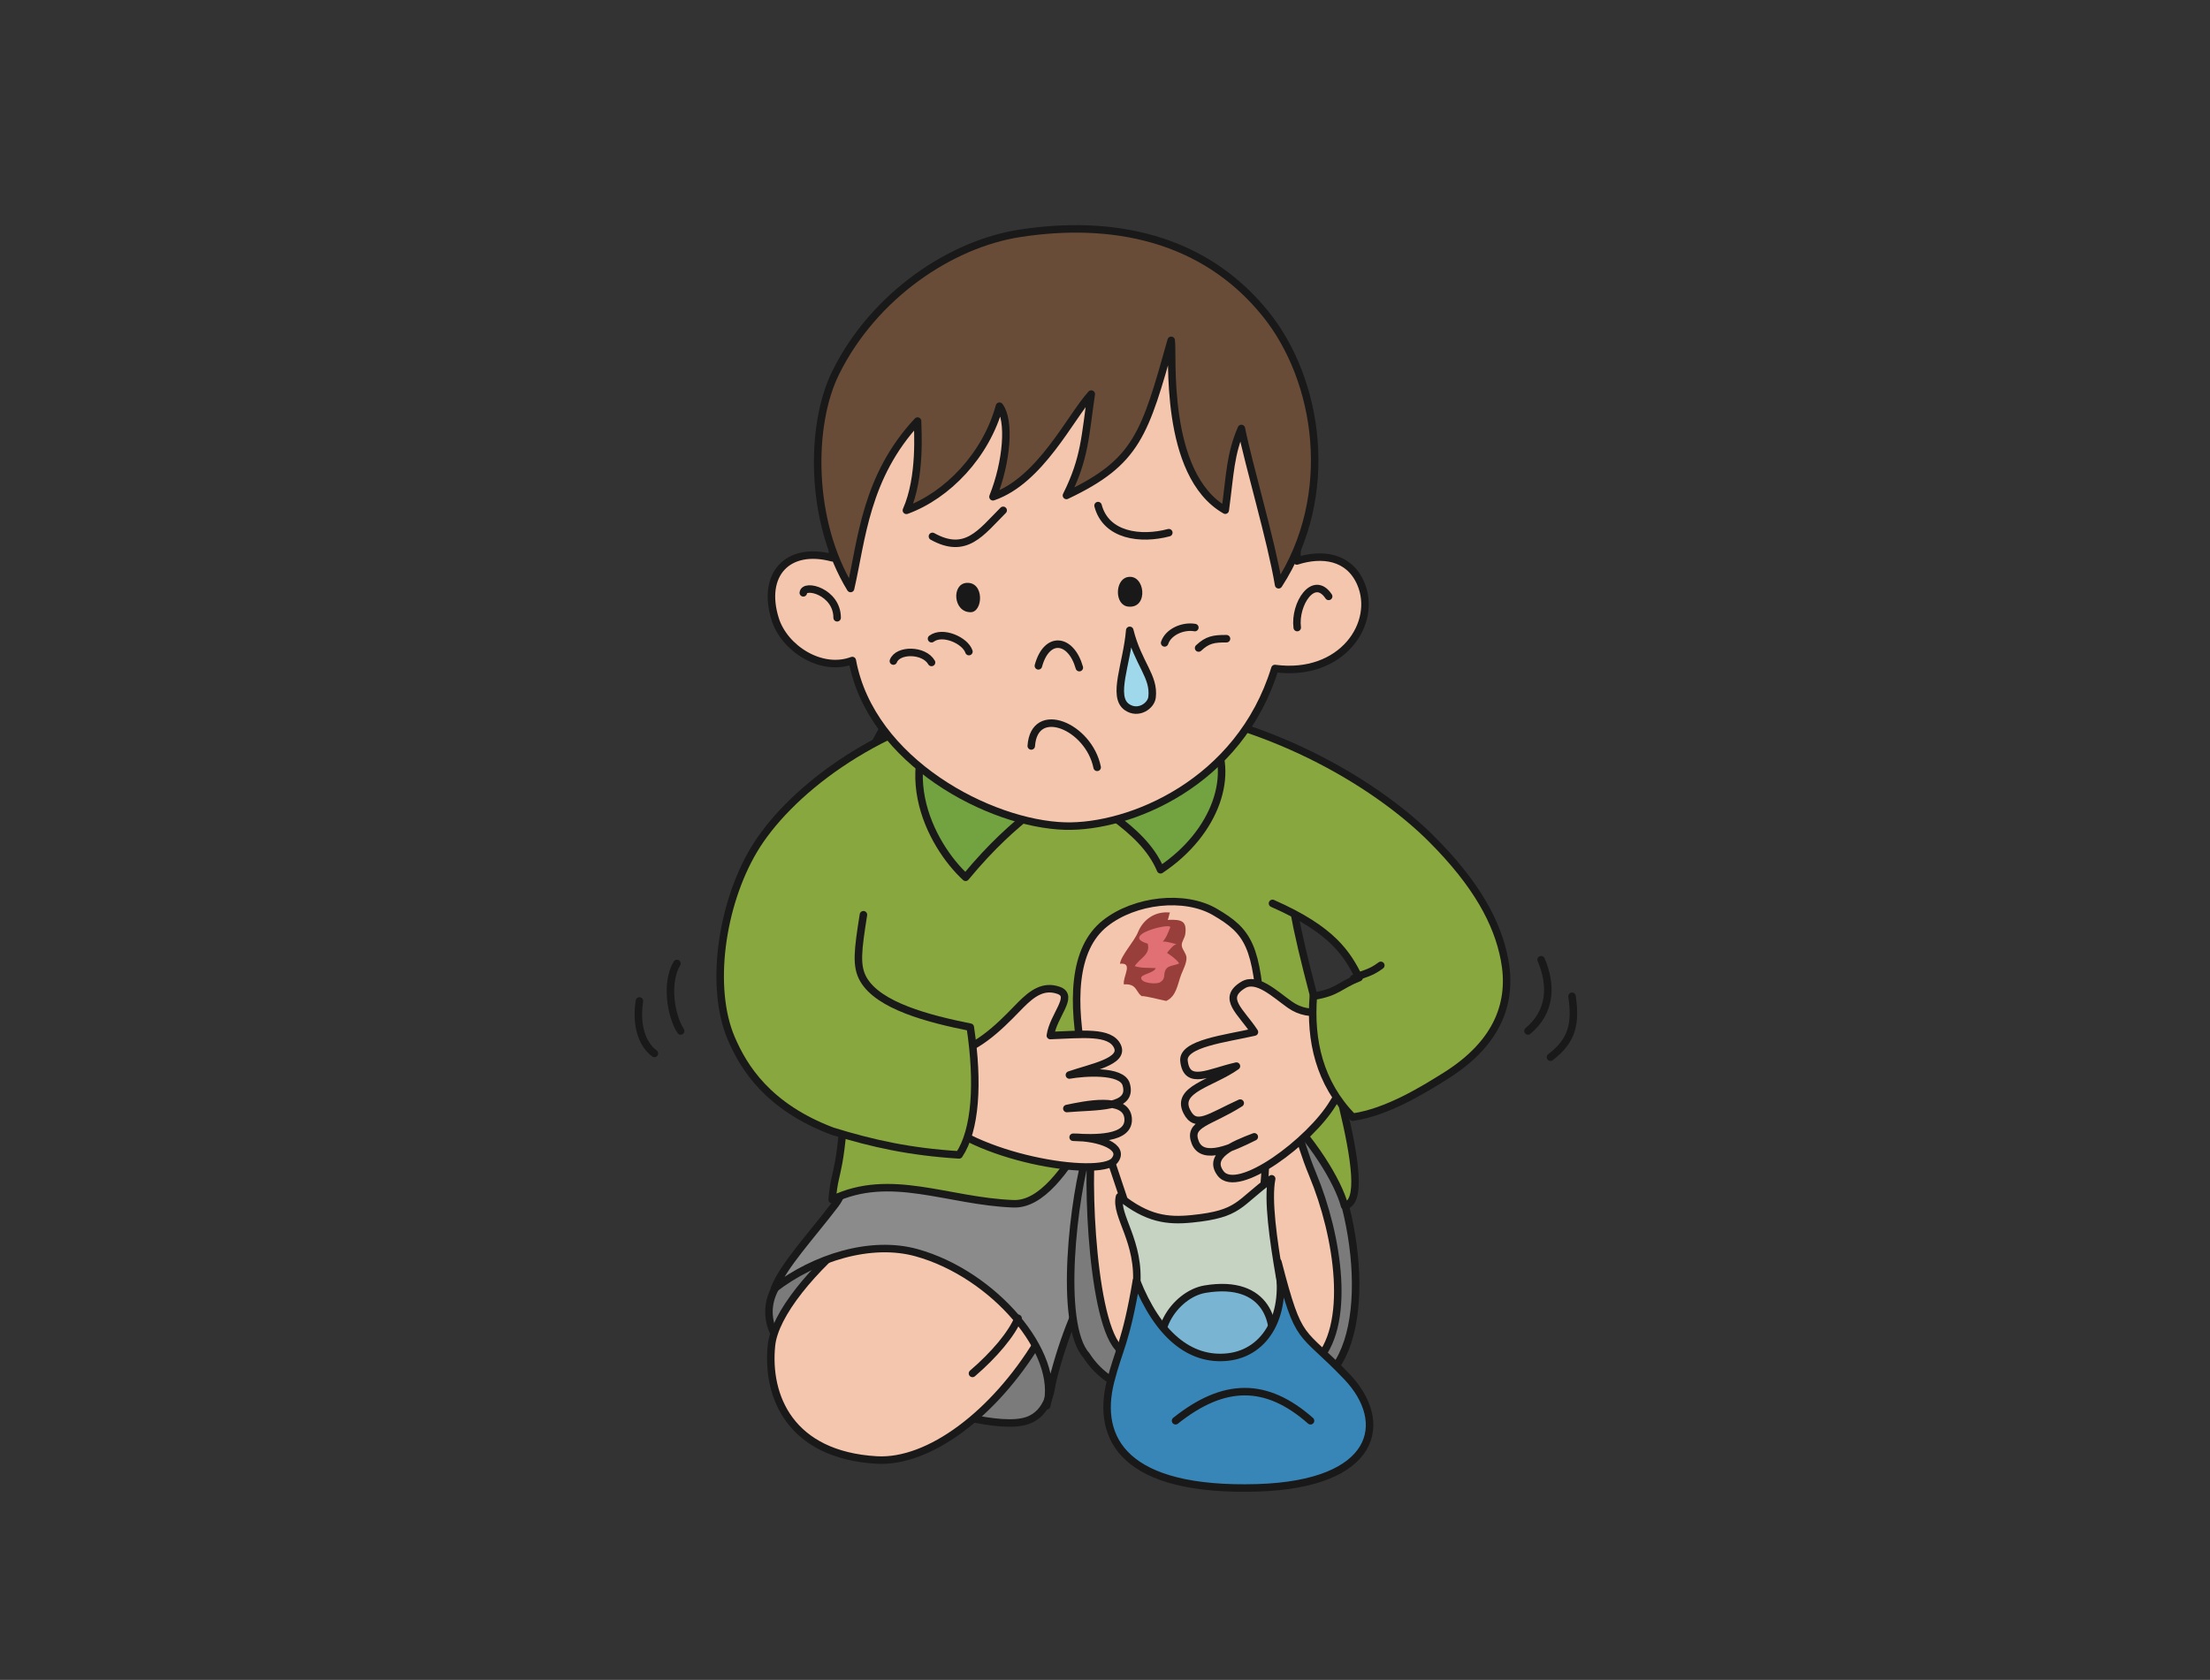 <?xml version="1.0" encoding="UTF-8"?>
<!DOCTYPE svg PUBLIC "-//W3C//DTD SVG 1.1//EN" "http://www.w3.org/Graphics/SVG/1.1/DTD/svg11.dtd">
<svg version="1.1" xmlns="http://www.w3.org/2000/svg" xmlns:xlink="http://www.w3.org/1999/xlink" x="0" y="0" width="1669" height="1269" viewBox="0, 0, 1669, 1269">
  <rect x="0" y="0" width="1669" height="1269" fill="#333333" stroke="none"/>
  <g id="Layer_1">
    <path d="M776.332,1072.96 C755.655,1080.54 707.397,1064.48 687.124,1059.65 C659.196,1052.96 593.388,1029.13 583.638,1005.31 C562.408,953.399 661.643,912.599 720.091,930.393 C745.549,938.141 767.866,954.069 781.052,978.575 C794.613,1003.78 805.994,1062.06 776.332,1072.96" fill="#7A7B7A"/>
    <path d="M776.332,1072.96 C755.655,1080.54 707.397,1064.48 687.124,1059.65 C659.196,1052.96 593.388,1029.13 583.638,1005.31 C562.408,953.399 661.643,912.599 720.091,930.393 C745.549,938.141 767.866,954.069 781.052,978.575 C794.613,1003.78 805.994,1062.06 776.332,1072.96 z" fill-opacity="0" stroke="#1A1919" stroke-width="5.669" stroke-linecap="round" stroke-linejoin="round"/>
    <path d="M662.013,1102.91 C701.721,1105.25 750.767,1067.87 783.48,1014.15 C805.507,977.956 839.716,922.639 840.616,906.326 C843.935,846.112 850.942,866.029 771.799,871.658 C696.063,877.076 587.252,969.758 582.593,1016.48 C578.754,1054.81 596.712,1099.07 662.013,1102.91" fill="#F5C6AE"/>
    <path d="M662.013,1102.91 C701.721,1105.25 750.767,1067.87 783.48,1014.15 C805.507,977.956 839.716,922.639 840.616,906.326 C843.935,846.112 850.942,866.029 771.799,871.658 C696.063,877.076 587.252,969.758 582.593,1016.48 C578.754,1054.81 596.712,1099.07 662.013,1102.91 z" fill-opacity="0" stroke="#1A1919" stroke-width="5.669" stroke-linecap="round" stroke-linejoin="round"/>
    <path d="M838.474,792.44 C787.329,773.206 666.864,785.661 655.005,803.919 C640.192,826.686 647.351,888.514 630.827,909.753 C611.955,934.522 591.902,955.761 584.819,973.461 C615.194,950.099 657.63,936.73 692.182,946.321 C750.822,962.586 801.504,1022.61 790.488,1061.94 C805.038,992.737 831.809,939.069 872.29,921.941 C946.244,890.657 901.638,812.315 847.765,795.631 C844.77,794.727 841.676,793.635 838.474,792.44" fill="#8A8B8A"/>
    <path d="M838.474,792.44 C787.329,773.206 666.864,785.661 655.005,803.919 C640.192,826.686 647.351,888.514 630.827,909.753 C611.955,934.522 591.902,955.761 584.819,973.461 C615.194,950.099 657.63,936.73 692.182,946.321 C750.822,962.586 801.504,1022.61 790.488,1061.94 C805.038,992.737 831.809,939.069 872.29,921.941 C946.244,890.657 901.638,812.315 847.765,795.631 C844.77,794.727 841.676,793.635 838.474,792.44 z" fill-opacity="0" stroke="#1A1919" stroke-width="5.669" stroke-linecap="round" stroke-linejoin="round"/>
    <path d="M768.864,995.872 C764.182,1007.55 750.767,1023.49 734.421,1037.51" fill="#FFFFFE"/>
    <path d="M768.864,995.872 C764.182,1007.55 750.767,1023.49 734.421,1037.51" fill-opacity="0" stroke="#1A1919" stroke-width="5.669" stroke-linecap="round" stroke-linejoin="round"/>
    <path d="M965.29,976.339 C951.171,1010.74 901.596,1011.69 866.777,1005.31 C814.788,995.783 828.143,936.323 845.646,902.333 C855.846,882.505 870.161,861.786 888.606,848.755 C955.619,801.407 981.715,936.336 965.29,976.339" fill="#F5C6AE"/>
    <path d="M965.29,976.339 C951.171,1010.74 901.596,1011.69 866.777,1005.31 C814.788,995.783 828.143,936.323 845.646,902.333 C855.846,882.505 870.161,861.786 888.606,848.755 C955.619,801.407 981.715,936.336 965.29,976.339 z" fill-opacity="0" stroke="#1A1919" stroke-width="5.669" stroke-linecap="round" stroke-linejoin="round"/>
    <path d="M821.868,867.806 C844.495,796.678 847.849,778.217 907.277,778.217 C962.294,778.217 981.105,821.117 1004.42,876.326 C1034.31,947.108 1033.36,1049.3 974.859,1050.8 C943.211,1051.61 853.396,1075.71 820.368,1023.8 C799.133,1000.2 810.862,902.418 821.868,867.806" fill="#7A7B7A"/>
    <path d="M821.868,867.806 C844.495,796.678 847.849,778.217 907.277,778.217 C962.294,778.217 981.105,821.117 1004.42,876.326 C1034.31,947.108 1033.36,1049.3 974.859,1050.8 C943.211,1051.61 853.396,1075.71 820.368,1023.8 C799.133,1000.2 810.862,902.418 821.868,867.806 z" fill-opacity="0" stroke="#1A1919" stroke-width="5.669" stroke-linecap="round" stroke-linejoin="round"/>
    <path d="M826.671,851.938 C852.368,781.873 858.471,778.799 917.903,778.799 C972.921,778.799 968.34,831.991 991.359,887.304 C1010.63,933.603 1021.36,1002.8 992.858,1029.8 C965.211,1055.99 877.404,1072.85 844.366,1017.8 C823.137,994.206 819.606,871.194 826.671,851.938" fill="#F5C6AE"/>
    <path d="M826.671,851.938 C852.368,781.873 858.471,778.799 917.903,778.799 C972.921,778.799 968.34,831.991 991.359,887.304 C1010.63,933.603 1021.36,1002.8 992.858,1029.8 C965.211,1055.99 877.404,1072.85 844.366,1017.8 C823.137,994.206 819.606,871.194 826.671,851.938 z" fill-opacity="0" stroke="#1A1919" stroke-width="5.669" stroke-linecap="round" stroke-linejoin="round"/>
    <path d="M706.858,508.311 C657.771,529.518 621.635,651.974 618.405,726.041 C616.45,770.737 641.595,770.014 640.207,797.68 C635.317,895.56 630.827,877.897 628.47,906.219 C672.462,885.065 715.441,907.503 765.325,909.355 C807.79,910.935 837.963,804.683 865.989,797.67 C936.278,780.107 1005.99,874.761 1015.43,910.925 C1041.38,906.219 996.551,781.161 979.699,701.131 C966.26,637.363 968.528,562.982 914.28,518.928 C837.729,456.772 791.196,471.862 706.858,508.311" fill="#88A83F"/>
    <path d="M706.858,508.311 C657.771,529.518 621.635,651.974 618.405,726.041 C616.45,770.737 641.595,770.014 640.207,797.68 C635.317,895.56 630.827,877.897 628.47,906.219 C672.462,885.065 715.441,907.503 765.325,909.355 C807.79,910.935 837.963,804.683 865.989,797.67 C936.278,780.107 1005.99,874.761 1015.43,910.925 C1041.38,906.219 996.551,781.161 979.699,701.131 C966.26,637.363 968.528,562.982 914.28,518.928 C837.729,456.772 791.196,471.862 706.858,508.311 z" fill-opacity="0" stroke="#1A1919" stroke-width="5.669" stroke-linecap="round" stroke-linejoin="round"/>
    <path d="M917.51,688.902 C942.991,703.771 949.512,714.524 952.736,773.183 C955.179,817.705 961.184,894.533 947.294,935.919 C940.09,957.444 924.189,966.167 897.949,969.092 C858.837,973.433 860.2,942.125 851.22,913.696 C834.743,861.482 784.708,736.766 834.696,697.401 C856.98,679.85 894.536,675.495 917.51,688.902" fill="#F5C6AE"/>
    <path d="M917.51,688.902 C942.991,703.771 949.512,714.524 952.736,773.183 C955.179,817.705 961.184,894.533 947.294,935.919 C940.09,957.444 924.189,966.167 897.949,969.092 C858.837,973.433 860.2,942.125 851.22,913.696 C834.743,861.482 784.708,736.766 834.696,697.401 C856.98,679.85 894.536,675.495 917.51,688.902 z" fill-opacity="0" stroke="#1A1919" stroke-width="5.669" stroke-linecap="round" stroke-linejoin="round"/>
    <path d="M974.397,1018.45 C935.528,1073.23 863.252,1077.72 858.223,1032.47 C855.11,1004.44 855.387,1003.12 858.223,972.107 C861.354,937.846 841.877,918.373 845.468,903.992 C866.402,920.708 881.449,922.625 900.274,920.708 C936.677,917.019 934.676,909.158 960.368,890.483 C954.082,921.941 977.918,1013.5 974.397,1018.45" fill="#C6D2C2"/>
    <path d="M974.397,1018.45 C935.528,1073.23 863.252,1077.72 858.223,1032.47 C855.11,1004.44 855.387,1003.12 858.223,972.107 C861.354,937.846 841.877,918.373 845.468,903.992 C866.402,920.708 881.449,922.625 900.274,920.708 C936.677,917.019 934.676,909.158 960.368,890.483 C954.082,921.941 977.918,1013.5 974.397,1018.45 z" fill-opacity="0" stroke="#1A1919" stroke-width="5.669" stroke-linecap="round" stroke-linejoin="round"/>
    <path d="M921.757,886.381 C934.502,903.378 989.702,861.711 1006.7,833.3 C1018.42,813.701 1040.53,783.557 1040.68,780.214 C1043.02,728.83 1005.72,781.25 974.14,758.98 C962.819,750.992 949.254,737.694 938.744,744.112 C922.239,754.208 937.132,763.995 947.355,779.633 C925.778,784.616 892.689,788.206 894.152,801.444 C896.271,820.555 913.263,809.943 933.762,805.372 C915.392,818.436 887.786,822.678 896.271,839.675 C902.997,853.096 913.263,843.917 936.621,833.3 C913.263,848.159 896.983,848.633 902.646,863.029 C908.337,877.443 930.939,866.914 947.243,858.777 C931.507,864.735 911.684,872.961 921.757,886.381" fill="#F5C6AE"/>
    <path d="M921.757,886.381 C934.502,903.378 989.702,861.711 1006.7,833.3 C1018.42,813.701 1040.53,783.557 1040.68,780.214 C1043.02,728.83 1005.72,781.25 974.14,758.98 C962.819,750.992 949.254,737.694 938.744,744.112 C922.239,754.208 937.132,763.995 947.355,779.633 C925.778,784.616 892.689,788.206 894.152,801.444 C896.271,820.555 913.263,809.943 933.762,805.372 C915.392,818.436 887.786,822.678 896.271,839.675 C902.997,853.096 913.263,843.917 936.621,833.3 C913.263,848.159 896.983,848.633 902.646,863.029 C908.337,877.443 930.939,866.914 947.243,858.777 C931.507,864.735 911.684,872.961 921.757,886.381 z" fill-opacity="0" stroke="#1A1919" stroke-width="5.669" stroke-linecap="round" stroke-linejoin="round"/>
    <path d="M870.794,533.877 C964.23,546.336 1041.63,594.28 1081.02,633.693 C1115.29,667.953 1130.95,697.17 1136.24,725.005 C1142.21,756.35 1131.99,787.513 1091.65,812.769 C1074.61,823.433 1047.46,840.224 1021.57,843.917 C996.34,817.949 989.262,786.092 991.83,752.61 C1010.52,749.492 1010.83,744.735 1026.41,738.519 C1017.32,720.753 1006.94,702.688 961.001,682.443" fill="#88A83F"/>
    <path d="M870.794,533.877 C964.23,546.336 1041.63,594.28 1081.02,633.693 C1115.29,667.953 1130.95,697.17 1136.24,725.005 C1142.21,756.35 1131.99,787.513 1091.65,812.769 C1074.61,823.433 1047.46,840.224 1021.57,843.917 C996.34,817.949 989.262,786.092 991.83,752.61 C1010.52,749.492 1010.83,744.735 1026.41,738.519 C1017.32,720.753 1006.94,702.688 961.001,682.443" fill-opacity="0" stroke="#1A1919" stroke-width="5.669" stroke-linecap="round" stroke-linejoin="round"/>
    <path d="M841.614,876.833 C830.51,890.155 733.614,874.607 704.032,839.858 C691.212,824.774 675.283,831.186 673.741,822.491 C669.78,800.094 702.012,800.033 722.145,795.074 C742.517,790.058 761.866,768.102 770.993,758.98 C779.478,750.487 787.976,744.112 799.441,748.123 C811.661,752.404 795.471,766.93 793.23,782.272 C817.192,781.419 838.244,778.667 843.827,790.302 C849.415,801.922 823.938,806.417 807.621,812.084 C818.322,810.149 847.188,807.955 850.483,819.13 C855.931,837.547 828.321,835.424 805.689,837.402 C819.185,834.58 850.174,827.877 851.932,844.456 C853.689,861.055 826.038,859.944 810.429,859.096 C830.51,859.076 850.244,866.455 841.614,876.833" fill="#F5C6AE"/>
    <path d="M841.614,876.833 C830.51,890.155 733.614,874.607 704.032,839.858 C691.212,824.774 675.283,831.186 673.741,822.491 C669.78,800.094 702.012,800.033 722.145,795.074 C742.517,790.058 761.866,768.102 770.993,758.98 C779.478,750.487 787.976,744.112 799.441,748.123 C811.661,752.404 795.471,766.93 793.23,782.272 C817.192,781.419 838.244,778.667 843.827,790.302 C849.415,801.922 823.938,806.417 807.621,812.084 C818.322,810.149 847.188,807.955 850.483,819.13 C855.931,837.547 828.321,835.424 805.689,837.402 C819.185,834.58 850.174,827.877 851.932,844.456 C853.689,861.055 826.038,859.944 810.429,859.096 C830.51,859.076 850.244,866.455 841.614,876.833 z" fill-opacity="0" stroke="#1A1919" stroke-width="5.669" stroke-linecap="round" stroke-linejoin="round"/>
    <path d="M744.794,531.055 C658.371,548.178 593.983,600.495 569.252,642.177 C544.479,683.948 535.91,746.263 552.265,784.456 C561.611,806.268 579.837,836.061 628.708,854.53 C659.079,863.872 686.923,870.088 724.31,872.427 C736.76,853.752 739.142,818.436 732.762,775.963 C700.91,769.588 663.569,759.8 652.066,739.865 C646.239,729.758 647.819,717.922 652.066,691.016" fill="#88A83F"/>
    <path d="M744.794,531.055 C658.371,548.178 593.983,600.495 569.252,642.177 C544.479,683.948 535.91,746.263 552.265,784.456 C561.611,806.268 579.837,836.061 628.708,854.53 C659.079,863.872 686.923,870.088 724.31,872.427 C736.76,853.752 739.142,818.436 732.762,775.963 C700.91,769.588 663.569,759.8 652.066,739.865 C646.239,729.758 647.819,717.922 652.066,691.016" fill-opacity="0" stroke="#1A1919" stroke-width="5.669" stroke-linecap="round" stroke-linejoin="round"/>
    <path d="M729.228,662.713 C769.572,613.865 796.385,604.836 807.087,589.086 C819.551,607.302 862.301,623.071 876.457,657.045 C918.931,628.733 933.087,583.433 914.684,555.112 C879.067,500.305 850.905,502.644 793.704,499.789 C758.337,498.013 753.387,492.698 724.98,519.721 C666.935,574.93 703.746,639.35 729.228,662.713" fill="#73A241"/>
    <path d="M729.228,662.713 C769.572,613.865 796.385,604.836 807.087,589.086 C819.551,607.302 862.301,623.071 876.457,657.045 C918.931,628.733 933.087,583.433 914.684,555.112 C879.067,500.305 850.905,502.644 793.704,499.789 C758.337,498.013 753.387,492.698 724.98,519.721 C666.935,574.93 703.746,639.35 729.228,662.713 z" fill-opacity="0" stroke="#1A1919" stroke-width="5.669" stroke-linecap="round" stroke-linejoin="round"/>
    <path d="M1027.46,440.328 C1018.55,420.303 998.473,417.651 979.38,423.768 C980.341,399.795 977.304,374.492 969.161,348.313 C914.327,172.081 631.84,220.123 628.563,421.377 C594.743,412.381 574.896,434.029 585.438,467.741 C592.329,489.8 620.229,507.81 643.661,498.974 C657.771,575.6 747.897,622.448 804.363,624.032 C852.78,625.372 936.157,591.744 962.806,504.997 C1013.39,511.738 1040.94,470.69 1027.46,440.328" fill="#F5C6AE"/>
    <path d="M1027.46,440.328 C1018.55,420.303 998.473,417.651 979.38,423.768 C980.341,399.795 977.304,374.492 969.161,348.313 C914.327,172.081 631.84,220.123 628.563,421.377 C594.743,412.381 574.896,434.029 585.438,467.741 C592.329,489.8 620.229,507.81 643.661,498.974 C657.771,575.6 747.897,622.448 804.363,624.032 C852.78,625.372 936.157,591.744 962.806,504.997 C1013.39,511.738 1040.94,470.69 1027.46,440.328 z" fill-opacity="0" stroke="#1A1919" stroke-width="5.669" stroke-linecap="round" stroke-linejoin="round"/>
    <path d="M824.126,297.698 C808.197,315.271 785.702,363.045 749.899,375.276 C760.413,348.983 763.028,317.502 754.793,306.824 C744.653,343.93 715.437,374.277 684.518,385.522 C695.754,360.233 692.965,324.875 692.946,318.078 C653.595,360.233 650.796,408.022 642.363,444.557 C611.439,393.969 611.374,321.425 631.118,281.526 C660.114,222.955 718.249,184.292 770.14,176.277 C839.327,165.589 908.697,178.869 955.661,236.99 C996.129,287.047 1009.46,374.277 965.608,441.753 C959.983,408.022 943.244,352.339 937.488,323.685 C929.06,343.367 929.06,357.44 925.319,385.391 C878.088,358.419 886.146,266.291 884.486,257.099 C864.579,328.058 858.799,348.983 805.38,374.277 C819.452,346.17 819.452,329.305 824.126,297.698" fill="#694C37"/>
    <path d="M824.126,297.698 C808.197,315.271 785.702,363.045 749.899,375.276 C760.413,348.983 763.028,317.502 754.793,306.824 C744.653,343.93 715.437,374.277 684.518,385.522 C695.754,360.233 692.965,324.875 692.946,318.078 C653.595,360.233 650.796,408.022 642.363,444.557 C611.439,393.969 611.374,321.425 631.118,281.526 C660.114,222.955 718.249,184.292 770.14,176.277 C839.327,165.589 908.697,178.869 955.661,236.99 C996.129,287.047 1009.46,374.277 965.608,441.753 C959.983,408.022 943.244,352.339 937.488,323.685 C929.06,343.367 929.06,357.44 925.319,385.391 C878.088,358.419 886.146,266.291 884.486,257.099 C864.579,328.058 858.799,348.983 805.38,374.277 C819.452,346.17 819.452,329.305 824.126,297.698 z M704.177,405.205 C729.494,419.248 740.726,402.402 757.596,385.522 M829.244,381.941 C835.291,404.811 861.611,408.022 882.691,402.402" fill-opacity="0" stroke="#1A1919" stroke-width="5.669" stroke-linecap="round" stroke-linejoin="round"/>
    <path d="M729.846,440.328 C743.552,439.302 742.493,462.477 732.996,462.477 C719.749,462.477 718.587,441.205 729.846,440.328" fill="#1A1919"/>
    <path d="M851.351,435.979 C864.752,432.955 867.809,459.833 852.114,458.248 C841.582,457.217 841.924,438.097 851.351,435.979" fill="#1A1919"/>
    <path d="M784.192,502.987 C790.521,479.792 808.798,482.183 815.116,504.336 M778.816,563.506 C781.028,531.318 822.283,548.576 828.574,579.655 M979.666,474.078 C977.393,456.242 992.163,433.662 1003.4,450.533 M606.663,447.838 C607.356,440.643 632.21,446.98 632.21,466.677" fill-opacity="0" stroke="#1A1919" stroke-width="5.669" stroke-linecap="round" stroke-linejoin="round"/>
    <path d="M870.035,526.776 C871.971,510.964 859.488,501.472 853.179,476.174 C851.056,501.472 839.608,526.213 851.056,534.158 C859.577,540.045 869.247,533.282 870.035,526.776" fill="#A0D8EB"/>
    <path d="M870.035,526.776 C871.971,510.964 859.488,501.472 853.179,476.174 C851.056,501.472 839.608,526.213 851.056,534.158 C859.577,540.045 869.247,533.282 870.035,526.776 z M879.527,485.666 C882.335,477.233 893.505,472.527 902.355,474.078 M905.187,489.529 C911.885,483.219 916.689,482.427 926.257,482.497 M731.735,492.224 C728.932,483.786 711.926,476.174 703.493,482.497 M703.493,500.436 C697.872,490.592 678.067,490.443 674.684,499.377 M1022.28,739.157 C1030.77,734.905 1034.31,735.622 1042.8,729.256" fill-opacity="0" stroke="#1A1919" stroke-width="5.669" stroke-linecap="round" stroke-linejoin="round"/>
    <path d="M894.41,718.963 C895.207,720.383 895.957,721.846 896.036,723.411 C896.247,727.471 893.458,732.589 892.043,736.245 C889.291,743.347 888.551,752.586 880.708,756.144 C880.634,756.191 856.614,750.308 863.716,753.308 C857.247,750.575 859.605,742.823 848.749,743.638 C847.728,737.854 856.179,726.917 845.824,728.042 C846.335,722.216 856.689,710.928 859.338,704.362 C863.215,694.729 872.083,688.185 883.567,689.342 C882.954,690.284 882.494,693.95 881.88,694.888 C892.361,694.443 896.393,695.68 895.155,705.467 C894.738,708.768 892.567,710.867 892.455,713.792 C892.39,715.536 893.435,717.219 894.41,718.963" fill="#993F3B"/>
    <path d="M870.574,701.858 C861.968,704.544 854.458,709.255 866.739,712.846 C869.168,721.199 860.355,724.044 856.971,729.857 C862.099,731.502 867.452,730.977 872.824,731.352 C871.479,735.06 861.851,735.927 861.813,738.763 C861.785,742.784 873.208,743.713 875.993,742.081 C881.332,738.95 877.563,735.355 881.205,731.37 C883.184,729.224 888.302,729.162 890.524,727.733 C888.161,724.409 884.622,722.104 881.36,719.825 C882.556,718.241 886.54,713.136 888.752,713.206 C886.825,713.136 881.562,711.003 878.093,711.308 C880.661,708.795 882.354,703.991 883.728,700.607 C884.439,698.877 877.188,699.763 870.574,701.858" fill="#E07074"/>
    <path d="M511.207,727.831 C502.708,741.974 506.393,767.052 514.033,778.799 M482.89,756.144 C480.63,770.708 482.89,787.283 494.215,795.786 M1163.85,725.005 C1172.34,744.819 1170.93,764.643 1153.94,778.799 M1187.2,752.61 C1190.03,772.428 1187.92,785.737 1170.93,798.617" fill-opacity="0" stroke="#1A1919" stroke-width="5.669" stroke-linecap="round" stroke-linejoin="round"/>
    <path d="M959.069,1024.1 C958.807,1025 958.502,1025.89 958.146,1026.76 C949.54,1047.59 900.457,1051.24 884.95,1033.62 C864.536,1010.41 887.224,977.652 910.038,973.85 C957.228,965.98 965.95,1000.443 959.069,1024.1" fill="#79B5D2"/>
    <path d="M959.069,1024.1 C958.807,1025 958.502,1025.89 958.146,1026.76 C949.54,1047.59 900.457,1051.24 884.95,1033.62 C864.536,1010.41 887.224,977.652 910.038,973.85 C957.228,965.98 965.95,1000.443 959.069,1024.1 z" fill-opacity="0" stroke="#1A1919" stroke-width="5.669" stroke-linecap="round" stroke-linejoin="round"/>
    <path d="M927.424,1025.12 C956.439,1021.83 973.024,992.268 965.093,953.399 C981.442,1016.48 981.7,1002.84 1017.07,1039.84 C1050.26,1074.57 1039.59,1121.28 949.324,1123.94 C849.691,1126.85 827.524,1087.45 838.689,1043.49 C844.872,1019.16 850.259,1014.4 858.223,967.428 C874.221,1007.78 898.403,1028.43 927.424,1025.12" fill="#3886B7"/>
    <path d="M927.424,1025.12 C956.439,1021.83 973.024,992.268 965.093,953.399 C981.442,1016.48 981.7,1002.84 1017.07,1039.84 C1050.26,1074.57 1039.59,1121.28 949.324,1123.94 C849.691,1126.85 827.524,1087.45 838.689,1043.49 C844.872,1019.16 850.259,1014.4 858.223,967.428 C874.221,1007.78 898.403,1028.43 927.424,1025.12 z M887.786,1073.26 C924.325,1044.14 956.22,1043.76 989.716,1073.26" fill-opacity="0" stroke="#1A1919" stroke-width="5.669" stroke-linecap="round" stroke-linejoin="round"/>
  </g>
</svg>
